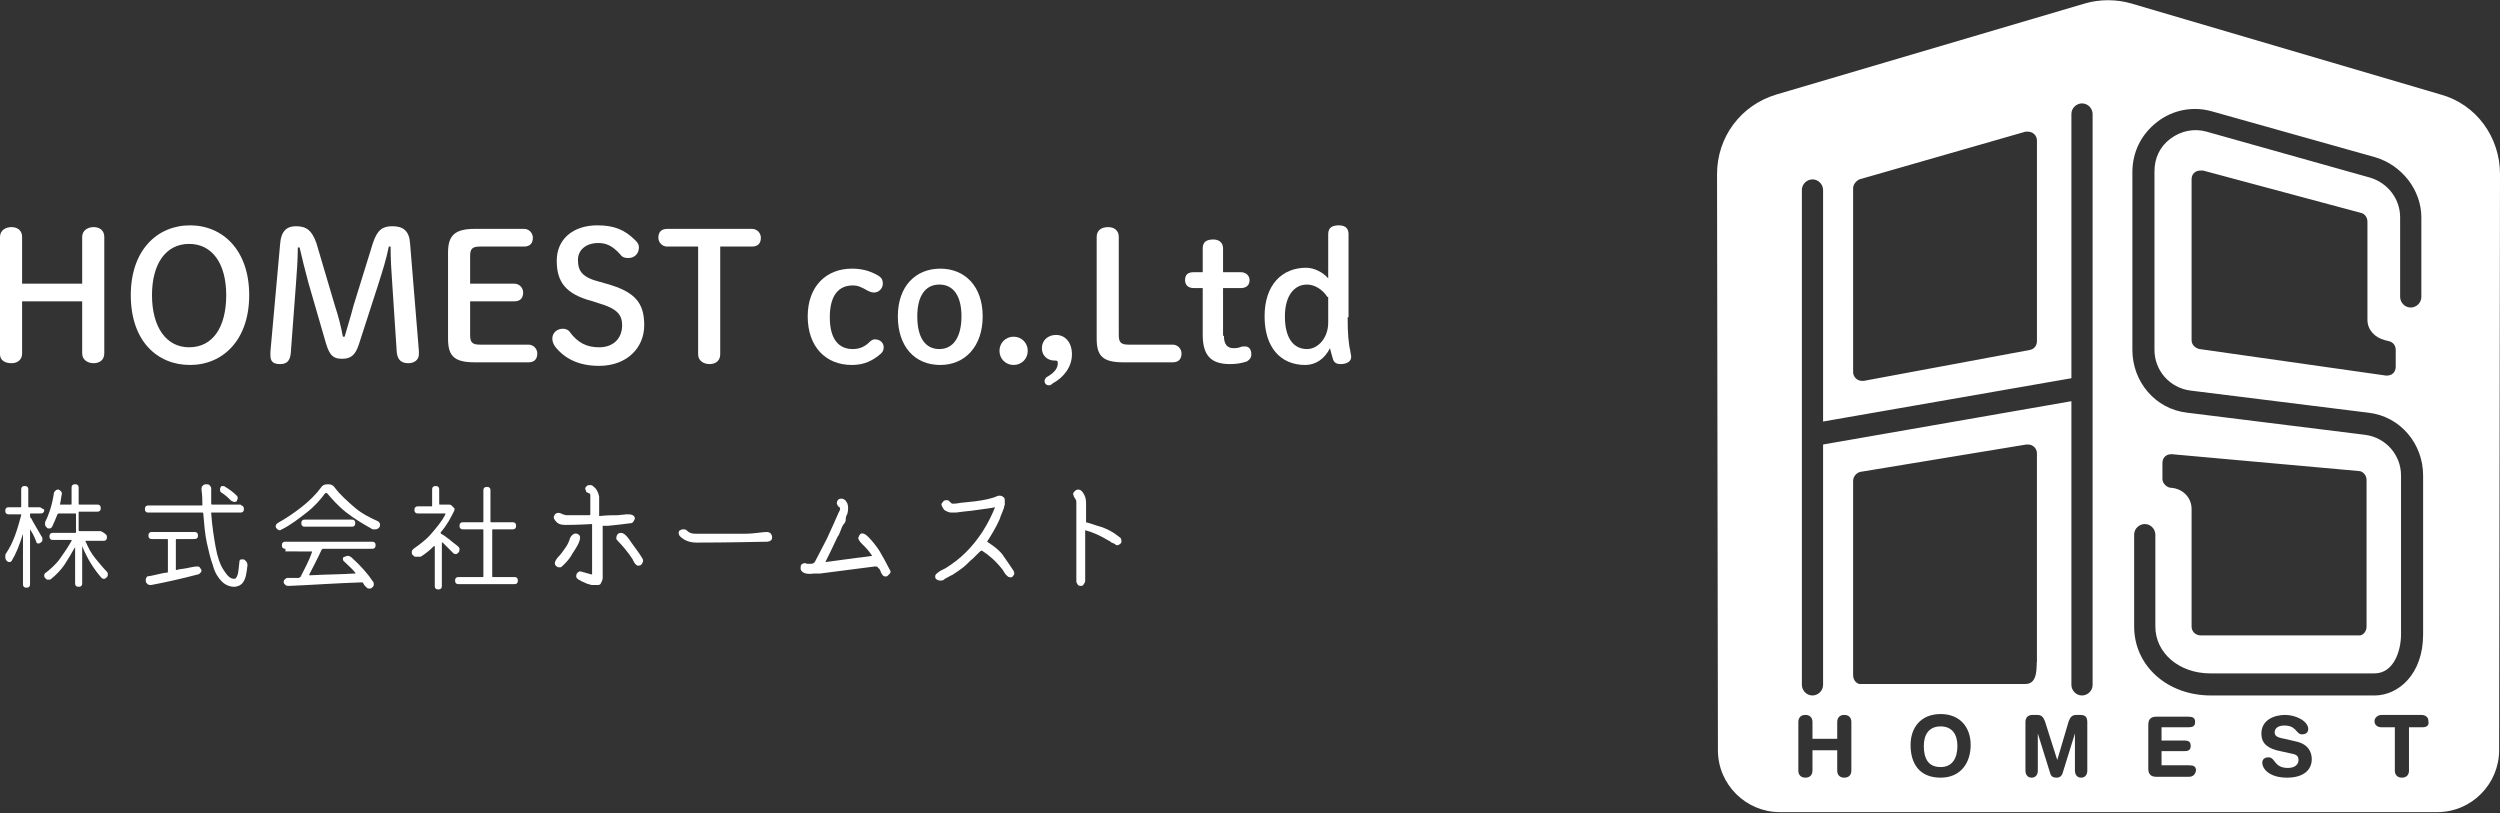 <?xml version="1.0" encoding="utf-8"?>
<!-- Generator: Adobe Illustrator 24.3.0, SVG Export Plug-In . SVG Version: 6.00 Build 0)  -->
<svg version="1.1" id="レイヤー_1" xmlns="http://www.w3.org/2000/svg" xmlns:xlink="http://www.w3.org/1999/xlink" x="0px"
	 y="0px" width="282.9px" height="92px" viewBox="0 0 282.9 92" style="enable-background:new 0 0 282.9 92;" xml:space="preserve">
<rect x="0" y="0" width="282.9" height="92" fill="#333333" stroke="none"/>
<style type="text/css">
	.st0{fill:#FFFFFF;}
</style>
<g>
	<path class="st0" d="M276.2,10.7L241.2,0.4c-1.7-0.5-3.6-0.5-5.3,0L201,10.7c-4,1.2-6.7,4.8-6.7,9l0.1,65.2c0,3.9,3.2,7,7,7l74.4,0
		c3.9,0,7-3.2,7-7l0.1-65.2C282.9,15.5,280.2,11.8,276.2,10.7z M209.7,21.3c0-0.4,0.3-0.8,0.7-1l18.8-5.4c0.1,0,0.2,0,0.3,0
		c0.5,0,1,0.4,1,1v22.7c0,0.5-0.3,0.9-0.8,1l-18.8,3.5c-0.1,0-0.1,0-0.2,0c-0.5,0-1-0.4-1-1V21.3z M209.5,87.2
		c0,0.5-0.3,0.8-0.8,0.8c-0.5,0-0.8-0.3-0.8-0.8v-2.3h-2.8v2.3c0,0.5-0.3,0.8-0.8,0.8c-0.5,0-0.8-0.3-0.8-0.8v-5.5
		c0-0.5,0.3-0.8,0.8-0.8c0.5,0,0.8,0.3,0.8,0.8v1.9h2.8v-1.9c0-0.5,0.3-0.8,0.8-0.8c0.5,0,0.8,0.3,0.8,0.8V87.2z M229.2,77.4
		l-18.8,0c-0.4-0.1-0.7-0.5-0.7-1V54.4c0-0.5,0.4-0.9,0.8-1l18.8-3.1c0.1,0,0.1,0,0.2,0c0.5,0,1,0.4,1,1v23.5
		C230.4,75.3,230.7,77.4,229.2,77.4z M236.2,87.2c0,0.4-0.2,0.8-0.7,0.8c-0.5,0-0.7-0.4-0.7-0.8V83h0l-1.4,4.5
		c-0.1,0.3-0.3,0.5-0.7,0.5c-0.3,0-0.6-0.1-0.7-0.5l-1.4-4.5h0v4.2c0,0.4-0.2,0.8-0.7,0.8c-0.5,0-0.7-0.4-0.7-0.8v-5.5
		c0-0.6,0.4-0.8,0.8-0.8h0.5c0.5,0,0.7,0.2,0.9,0.7l1.4,4.4h0l1.3-4.4c0.2-0.5,0.4-0.7,0.9-0.7h0.4c0.4,0,0.8,0.1,0.8,0.8V87.2z
		 M236.8,77.5c0,0.7-0.6,1.2-1.2,1.2c-0.7,0-1.2-0.6-1.2-1.2V45.4l-28.1,4.9v27.2c0,0.7-0.6,1.2-1.2,1.2c-0.7,0-1.2-0.6-1.2-1.2v-56
		c0-0.7,0.6-1.2,1.2-1.2c0.7,0,1.2,0.6,1.2,1.2v26.2l28.1-4.9V12.9c0-0.7,0.6-1.2,1.2-1.2c0.7,0,1.2,0.6,1.2,1.2V77.5z M247.7,87.9
		h-3.7c-0.5,0-0.9-0.2-0.9-0.9v-5c0-0.7,0.4-0.9,0.9-0.9h3.6c0.5,0,0.8,0.1,0.8,0.6c0,0.5-0.3,0.6-0.8,0.6h-3v1.5h2.6
		c0.4,0,0.7,0.1,0.7,0.6c0,0.5-0.3,0.6-0.7,0.6h-2.6v1.6h3.1c0.5,0,0.8,0.1,0.8,0.6C248.4,87.7,248.1,87.9,247.7,87.9z M258.8,88
		c-2,0-2.8-1-2.8-1.7c0-0.4,0.3-0.6,0.7-0.6c0.8,0,0.6,1.2,2.2,1.2c0.8,0,1.2-0.4,1.2-0.9c0-0.3-0.1-0.6-0.7-0.7l-1.8-0.4
		c-1.4-0.4-1.7-1.1-1.7-1.9c0-1.5,1.4-2.1,2.7-2.1c1.2,0,2.6,0.7,2.6,1.6c0,0.4-0.3,0.6-0.7,0.6c-0.7,0-0.6-1-2-1
		c-0.7,0-1.1,0.3-1.1,0.8c0,0.5,0.6,0.6,1.1,0.7l1.3,0.3c1.4,0.3,1.8,1.2,1.8,2C261.6,87.1,260.7,88,258.8,88z M250.2,78.7
		c-5,0-8.7-3.4-8.7-7.8V60.5c0-0.7,0.6-1.2,1.2-1.2c0.7,0,1.2,0.6,1.2,1.2v10.4c0,3,2.7,5.3,6.2,5.3h18.6c2.2,0,3-2.6,3-4.4v-18
		c0-2.3-1.7-4.3-4.1-4.6l-20.1-2.5c-3.6-0.4-6.2-3.5-6.2-7.1V19.5c0-2.3,1-4.3,2.8-5.7c1.8-1.4,4.1-1.8,6.2-1.2l18.5,5.2
		c3,0.9,5.2,3.7,5.2,6.8v9c0,0.7-0.6,1.2-1.2,1.2c-0.7,0-1.2-0.6-1.2-1.2v-9c0-2.1-1.4-3.9-3.4-4.5l-18.5-5.2
		c-1.4-0.4-2.9-0.1-4.1,0.8c-1.2,0.9-1.8,2.2-1.8,3.7v20.2c0,2.3,1.7,4.3,4.1,4.6l20.1,2.5c3.6,0.4,6.2,3.5,6.2,7.1v18
		c0,4.5-2.8,6.9-5.5,6.9H250.2z M245.7,55.2c-0.5,0-1-0.5-1-1v-1.8c0-0.6,0.4-1,1-1c0,0,0.1,0,0.1,0l21.1,1.9c0.5,0,0.9,0.5,0.9,1
		v16.6c0,0.5-0.3,0.9-0.7,1c0,0-18.1,0-18.1,0c-0.5,0-1-0.4-1-1V57.6C248,56.3,247,55.3,245.7,55.2z M269.9,38.5l0.4,0.1
		c0.5,0.1,0.8,0.5,0.8,1v1.9c0,0.6-0.4,1-1,1c0,0-0.1,0-0.1,0l-21.1-3c-0.5-0.1-0.9-0.5-0.9-1V20.3c0-0.6,0.4-1,1-1
		c0.1,0,0.2,0,0.3,0l17.9,4.8c0.4,0.1,0.7,0.5,0.7,1v11.1C267.9,37.3,268.7,38.2,269.9,38.5z M274.1,82.3h-1.5v4.9
		c0,0.5-0.3,0.8-0.8,0.8s-0.8-0.3-0.8-0.8v-4.9h-1.5c-0.4,0-0.8-0.2-0.8-0.7c0-0.4,0.4-0.7,0.8-0.7h4.5c0.4,0,0.8,0.2,0.8,0.7
		C274.9,82.1,274.6,82.3,274.1,82.3z M219.6,88c-2.4,0-3.4-1.6-3.4-3.7c0-2,1.2-3.5,3.4-3.5s3.4,1.5,3.4,3.5
		C223,86.3,221.9,88,219.6,88z M221.5,84.4c0,1.3-0.5,2.4-1.9,2.4c-1.5,0-1.9-1.1-1.9-2.4c0-1.3,0.6-2.2,1.9-2.2
		S221.5,83.1,221.5,84.4z"/>
	<g>
		<g>
			<path class="st0" d="M2.5,34.1v5.9c0,0.7-0.5,1.1-1.2,1.1S0,40.8,0,40.1V26.8c0-0.7,0.6-1.1,1.3-1.1s1.2,0.4,1.2,1.1v5.3h6.8
				v-5.3c0-0.7,0.6-1.1,1.3-1.1c0.7,0,1.2,0.4,1.2,1.1v13.2c0,0.7-0.5,1.1-1.2,1.1c-0.7,0-1.3-0.4-1.3-1.1v-5.9H2.5z"/>
			<path class="st0" d="M14.8,33.4c0-5.1,3-7.9,6.7-7.9c3.7,0,6.7,2.8,6.7,7.9s-3,7.9-6.7,7.9C17.8,41.3,14.8,38.6,14.8,33.4z
				 M25.6,33.4c0-3.6-1.6-5.8-4.2-5.8c-2.6,0-4.2,2.2-4.2,5.8c0,3.6,1.6,5.9,4.2,5.9C24.1,39.3,25.6,37,25.6,33.4z"/>
			<path class="st0" d="M33.7,28c0,1.3-0.1,2.7-0.2,4l-0.6,8c-0.1,0.9-0.5,1.2-1.2,1.2c-0.8,0-1.1-0.3-1.1-1c0-0.1,0-0.2,0-0.4
				l1.1-12.2c0.1-1.4,0.7-2,1.8-2c1.2,0,1.8,0.5,2.3,1.9l2.1,7.1c0.4,1.2,0.7,2.4,0.9,3.5H39c0.3-1.1,0.7-2.3,1-3.5l2.2-7.1
				c0.5-1.5,1.1-1.9,2.2-1.9c1.2,0,1.9,0.5,2,1.9l1,12.2c0,0.2,0,0.3,0,0.4c0,0.6-0.5,1-1.2,1c-0.8,0-1.2-0.4-1.3-1.2l-0.5-7.6
				c-0.1-1.4-0.2-2.9-0.2-4.4H44c-0.3,1.5-0.7,2.7-1.2,4.3l-2.2,6.8c-0.4,1.2-0.9,1.6-1.9,1.6s-1.4-0.4-1.8-1.7L34.9,32
				c-0.4-1.5-0.7-2.7-1-4H33.7z"/>
			<path class="st0" d="M59.8,39c0.6,0,1,0.5,1,1c0,0.6-0.3,1-1,1h-6.1c-2.4,0-3-0.8-3-2.7v-9.7c0-1.9,0.7-2.7,3-2.7h5.6
				c0.6,0,1,0.5,1,1c0,0.6-0.3,1-1,1h-5c-0.9,0-1.1,0.3-1.1,1.1v3.1h5c0.6,0,1,0.5,1,1c0,0.6-0.3,1-1,1h-5v3.8
				c0,0.8,0.2,1.1,1.1,1.1H59.8z"/>
			<path class="st0" d="M67.1,34.1c-3.1-0.8-4.1-2.2-4.1-4.6c0-2.4,1.8-4,4.6-4c1.9,0,3.1,0.5,4.3,1.7c0.3,0.3,0.4,0.5,0.4,0.8
				c0,0.7-0.5,1.2-1.2,1.2c-0.4,0-0.7-0.1-0.9-0.4c-0.9-1-1.6-1.3-2.5-1.3c-1.4,0-2.3,0.8-2.3,1.9c0,1.3,0.5,2,2.5,2.5l0.7,0.2
				c3.2,0.9,4.3,2.1,4.3,4.7s-2,4.6-5.1,4.6c-2.3,0-3.9-0.8-5-2.2c-0.2-0.3-0.3-0.6-0.3-0.9c0-0.6,0.5-1.1,1.2-1.1
				c0.4,0,0.7,0.2,0.8,0.4c0.9,1.2,1.9,1.7,3.3,1.7c1.6,0,2.6-1,2.6-2.5c0-1.2-0.6-1.9-2.7-2.5L67.1,34.1z"/>
			<path class="st0" d="M81.5,40.1c0,0.7-0.5,1.1-1.2,1.1c-0.7,0-1.3-0.4-1.3-1.1V27.9h-3.5c-0.6,0-1-0.5-1-1c0-0.6,0.3-1,1-1h9.6
				c0.6,0,1,0.5,1,1c0,0.6-0.3,1-1,1h-3.6V40.1z"/>
			<path class="st0" d="M99.7,40c-0.9,0.8-1.9,1.3-3.3,1.3c-3,0-5-2.1-5-5.5c0-3.4,2.1-5.4,5-5.4c1,0,2,0.2,3,0.8
				c0.3,0.2,0.5,0.4,0.5,0.9c0,0.5-0.4,1-1,1c-0.3,0-0.5-0.1-0.7-0.2c-0.7-0.4-1.1-0.6-1.7-0.6c-1.5,0-2.6,1-2.6,3.6
				c0,2.6,1.1,3.6,2.6,3.6c0.8,0,1.4-0.3,1.9-0.8c0.2-0.2,0.4-0.3,0.6-0.3c0.6,0,1,0.4,1,0.9C100,39.6,99.9,39.8,99.7,40z"/>
			<path class="st0" d="M101.6,35.8c0-3.4,2-5.4,4.8-5.4s4.8,2,4.8,5.4c0,3.4-2,5.5-4.8,5.5C103.5,41.3,101.6,39.2,101.6,35.8z
				 M108.8,35.8c0-2.3-0.9-3.6-2.5-3.6c-1.6,0-2.5,1.3-2.5,3.6c0,2.4,0.9,3.7,2.5,3.7C107.9,39.5,108.8,38.1,108.8,35.8z"/>
			<path class="st0" d="M116.3,39.7c0,0.9-0.7,1.6-1.6,1.6c-0.9,0-1.6-0.7-1.6-1.6c0-0.9,0.7-1.6,1.6-1.6
				C115.6,38.1,116.3,38.8,116.3,39.7z"/>
			<path class="st0" d="M118.7,43.6c-0.3,0-0.5-0.2-0.5-0.5c0-0.1,0.1-0.3,0.2-0.4c0.9-0.5,1.3-1,1.3-1.6c0-0.3-0.1-0.3-0.4-0.3
				c-0.7,0-1.4-0.5-1.4-1.4s0.7-1.5,1.6-1.5c1,0,1.8,0.8,1.8,2.2c0,1.4-0.9,2.6-2.2,3.3C119,43.5,118.9,43.6,118.7,43.6z"/>
			<path class="st0" d="M132.7,39c0.6,0,1,0.5,1,1c0,0.6-0.3,1-1,1h-5.6c-2.4,0-3-0.8-3-2.7V26.8c0-0.7,0.5-1.1,1.3-1.1
				c0.7,0,1.2,0.4,1.2,1.1v11.1c0,0.8,0.2,1.1,1.1,1.1H132.7z"/>
			<path class="st0" d="M138.5,38c0,1,0.4,1.4,1.1,1.4c0.2,0,0.4,0,0.7-0.1c0.2-0.1,0.4-0.1,0.6-0.1c0.4,0,0.7,0.3,0.7,0.9
				c0,0.4-0.2,0.6-0.5,0.8c-0.6,0.2-1.2,0.3-1.9,0.3c-2.1,0-3.1-0.9-3.1-3.3v-5.3h-1c-0.7,0-1-0.4-1-0.9c0-0.6,0.3-0.9,1-0.9h1v-2.7
				c0-0.7,0.4-1,1.2-1c0.7,0,1.1,0.4,1.1,1v2.7h2c0.6,0,1,0.4,1,0.9c0,0.6-0.4,0.9-1,0.9h-2V38z"/>
			<path class="st0" d="M152.5,35.9c0,1.8,0.1,3,0.3,3.8c0,0.2,0.1,0.4,0.1,0.7c0,0.5-0.5,0.8-1.2,0.8c-0.5,0-0.8-0.2-0.9-0.7
				c-0.1-0.3-0.2-0.7-0.3-1.1c-0.6,1.2-1.6,1.9-2.8,1.9c-2.8,0-4.6-2-4.6-5.5c0-3.6,2-5.5,4.7-5.5c0.9,0,1.9,0.5,2.5,1.2v-5
				c0-0.7,0.4-1,1.2-1s1.1,0.4,1.1,1V35.9z M150.2,33.6c-0.5-0.8-1.4-1.4-2.3-1.4c-1.4,0-2.5,1.2-2.5,3.6c0,2.5,1,3.7,2.5,3.7
				c1.2,0,2.4-1.2,2.4-3V33.6z"/>
		</g>
	</g>
	<g>
		<path class="st0" d="M4.7,60.7c0.1,0.1,0.1,0.2,0.1,0.4s-0.1,0.2-0.2,0.3c-0.1,0.1-0.2,0.1-0.3,0.1s-0.2-0.1-0.2-0.2
			C4,61,3.8,60.5,3.4,59.9c0,0,0,0,0,0s0,0,0,0v6.2c0,0.1,0,0.2-0.1,0.3c-0.1,0.1-0.2,0.1-0.3,0.1s-0.2,0-0.3-0.1
			c-0.1-0.1-0.1-0.2-0.1-0.3v-5.7c0,0,0,0,0,0s0,0,0,0c-0.4,1.3-0.8,2.3-1.3,3.1c-0.1,0.1-0.1,0.1-0.3,0.1c-0.1,0-0.2-0.1-0.3-0.2
			c-0.1-0.2-0.1-0.3-0.1-0.4c0-0.2,0-0.3,0.1-0.4c0.4-0.6,0.7-1.2,1-2s0.5-1.6,0.7-2.3c0,0,0-0.1,0-0.1s0,0-0.1,0H1
			c-0.1,0-0.2,0-0.3-0.1s-0.1-0.2-0.1-0.3s0-0.2,0.1-0.3s0.2-0.1,0.3-0.1h1.3c0.1,0,0.1,0,0.1-0.1v-1.9c0-0.1,0-0.2,0.1-0.3
			c0.1-0.1,0.2-0.1,0.3-0.1s0.2,0,0.3,0.1c0.1,0.1,0.1,0.2,0.1,0.3v1.9c0,0.1,0,0.1,0.1,0.1h1.1c0.1,0,0.2,0,0.3,0.1S5,57.6,5,57.7
			s0,0.2-0.1,0.3s-0.2,0.1-0.3,0.1H3.5c-0.1,0-0.1,0-0.1,0.1v0.2c0,0.1,0,0.2,0.1,0.2C3.8,59.2,4.2,59.8,4.7,60.7z M12,60.5
			c0.1,0.1,0.1,0.2,0.1,0.3c0,0.1,0,0.2-0.1,0.3s-0.2,0.1-0.3,0.1H9.8c0,0,0,0-0.1,0s0,0.1,0,0.1c0.3,0.7,0.6,1.3,1.1,1.9
			s0.9,1.1,1.3,1.5c0.1,0.1,0.1,0.2,0.1,0.3c0,0.1,0,0.2-0.1,0.3c-0.1,0.1-0.2,0.2-0.3,0.2s-0.2,0-0.3-0.1c-0.8-0.9-1.6-2.1-2.2-3.6
			c0,0,0,0,0,0s0,0,0,0v4.2c0,0.1,0,0.2-0.1,0.3c-0.1,0.1-0.2,0.1-0.3,0.1s-0.2,0-0.3-0.1c-0.1-0.1-0.1-0.2-0.1-0.3v-4.1
			c0,0,0,0,0,0s0,0,0,0c-0.4,0.7-0.8,1.4-1.2,2s-1,1.2-1.5,1.6c-0.1,0.1-0.2,0.1-0.4,0.1c-0.1,0-0.2-0.1-0.3-0.2
			c-0.1-0.1-0.1-0.2-0.1-0.3c0-0.1,0.1-0.3,0.2-0.3c0.5-0.4,1.1-0.9,1.6-1.6s0.9-1.3,1.3-2c0,0,0-0.1,0-0.1s0,0-0.1,0h-2
			c-0.1,0-0.2,0-0.3-0.1s-0.1-0.2-0.1-0.3c0-0.1,0-0.2,0.1-0.3s0.2-0.1,0.3-0.1h2.5c0.1,0,0.1,0,0.1-0.1v-2c0-0.1,0-0.1-0.1-0.1H6.7
			c-0.1,0-0.1,0-0.2,0.1c-0.2,0.5-0.4,1-0.6,1.4c-0.1,0.1-0.1,0.2-0.3,0.2s-0.2,0-0.3-0.1c-0.1-0.1-0.2-0.2-0.2-0.3
			c0-0.1,0-0.2,0-0.3c0.4-0.8,0.8-1.9,1-3.3c0-0.1,0.1-0.2,0.2-0.3s0.2-0.1,0.3-0.1c0.1,0,0.2,0.1,0.3,0.2s0.1,0.2,0.1,0.3
			c-0.1,0.4-0.1,0.7-0.2,1.1c0,0,0,0.1,0,0.1s0,0,0.1,0h1.1c0.1,0,0.1,0,0.1-0.1v-1.8c0-0.1,0-0.2,0.1-0.3c0.1-0.1,0.2-0.1,0.3-0.1
			s0.2,0,0.3,0.1c0.1,0.1,0.1,0.2,0.1,0.3V57c0,0.1,0,0.1,0.1,0.1h2c0.1,0,0.2,0,0.3,0.1s0.1,0.2,0.1,0.3s0,0.2-0.1,0.3
			c-0.1,0.1-0.2,0.1-0.3,0.1h-2c-0.1,0-0.1,0-0.1,0.1v2c0,0.1,0,0.1,0.1,0.1h2.4C11.8,60.3,11.9,60.4,12,60.5z"/>
		<path class="st0" d="M27.5,57.3c0.1,0.1,0.1,0.2,0.1,0.3s0,0.2-0.1,0.3c-0.1,0.1-0.2,0.1-0.3,0.1H24c0,0-0.1,0-0.1,0s0,0.1,0,0.1
			c0.1,1.4,0.3,2.7,0.5,3.8s0.5,2,0.9,2.6s0.7,1,1.2,1c0.2,0,0.3-0.2,0.4-0.5s0.1-0.8,0.2-1.5c0-0.1,0.1-0.2,0.2-0.2
			c0.1,0,0.2,0,0.3,0c0.3,0.2,0.4,0.4,0.4,0.6c0,0,0,0.1,0,0.1c-0.1,0.9-0.2,1.5-0.5,1.9c-0.2,0.3-0.6,0.5-1,0.5
			c-0.5,0-1-0.2-1.4-0.6s-0.8-1-1-1.8c-0.3-0.8-0.5-1.7-0.7-2.6s-0.3-2.1-0.4-3.3c0-0.1-0.1-0.1-0.1-0.1h-6.1c-0.1,0-0.2,0-0.3-0.1
			c-0.1-0.1-0.1-0.2-0.1-0.3s0-0.2,0.1-0.3c0.1-0.1,0.2-0.1,0.3-0.1h6c0,0,0.1,0,0.1,0s0-0.1,0-0.1c0-0.4,0-1-0.1-1.7
			c0-0.1,0-0.3,0.1-0.4s0.2-0.2,0.4-0.2s0.3,0,0.4,0.1s0.2,0.2,0.2,0.4c0,0.6,0,1.2,0,1.7c0,0.1,0.1,0.1,0.1,0.1h3.2
			C27.3,57.2,27.4,57.2,27.5,57.3z M20,61c-0.1,0-0.1,0-0.1,0.1v3.3c0,0,0,0.1,0,0.1s0.1,0,0.1,0c0.2-0.1,0.6-0.1,1.1-0.2
			s0.9-0.2,1.2-0.2c0.1,0,0.2,0,0.3,0.1c0.1,0.1,0.1,0.2,0.2,0.3c0,0.1,0,0.2-0.1,0.3s-0.2,0.2-0.3,0.2c-1.9,0.5-3.7,0.9-5.3,1.2
			c-0.1,0-0.3,0-0.4-0.1c-0.1-0.1-0.2-0.2-0.2-0.3c0-0.1,0-0.2,0-0.3s0.1-0.1,0.1-0.2c0.1-0.1,0.1-0.1,0.2-0.1c0.2,0,0.5-0.1,1-0.2
			c0.5-0.1,0.8-0.2,1.1-0.2c0.1,0,0.1-0.1,0.1-0.2v-3.5c0-0.1,0-0.1-0.1-0.1h-1.7c-0.1,0-0.2,0-0.3-0.1s-0.1-0.2-0.1-0.3
			s0-0.2,0.1-0.3s0.2-0.1,0.3-0.1h4.8c0.1,0,0.2,0,0.3,0.1s0.1,0.2,0.1,0.3s0,0.2-0.1,0.3S22,61,21.8,61H20z M26.8,56.1
			c0.1,0.1,0.1,0.2,0.1,0.3s-0.1,0.2-0.1,0.3c-0.1,0.1-0.2,0.1-0.3,0.1c-0.1,0-0.2-0.1-0.3-0.1c-0.3-0.3-0.7-0.7-1.2-1
			c-0.1-0.1-0.1-0.2-0.1-0.3s0-0.2,0.1-0.3C25,55,25.1,55,25.2,55c0.1,0,0.2,0,0.3,0.1C26,55.4,26.4,55.7,26.8,56.1z"/>
		<path class="st0" d="M36.3,55.2c0.2-0.3,0.4-0.4,0.8-0.4s0.6,0.1,0.8,0.4c0.6,0.8,1.4,1.5,2.2,2.2s1.8,1.2,2.7,1.6
			c0.1,0.1,0.2,0.2,0.2,0.3c0,0,0,0.1,0,0.1c0,0.1,0,0.2-0.1,0.3c-0.1,0.1-0.2,0.2-0.4,0.2c-0.1,0-0.1,0-0.2,0c-0.1,0-0.2,0-0.3-0.1
			c-0.9-0.5-1.9-1.1-2.8-1.8s-1.6-1.5-2.2-2.2c0,0,0,0-0.1,0s-0.1,0-0.1,0c-0.5,0.7-1.2,1.5-2.1,2.2s-1.8,1.4-2.8,1.9
			c-0.1,0-0.1,0.1-0.2,0.1c-0.1,0-0.1,0-0.1,0c-0.1,0-0.2-0.1-0.3-0.2c-0.1-0.1-0.1-0.2-0.1-0.2c0,0,0-0.1,0-0.1
			c0-0.1,0.1-0.2,0.2-0.3c0.9-0.5,1.8-1.1,2.7-1.8S35.8,55.9,36.3,55.2z M32.3,62.1c-0.1,0-0.2,0-0.3-0.1c-0.1-0.1-0.1-0.2-0.1-0.3
			s0-0.2,0.1-0.3c0.1-0.1,0.2-0.1,0.3-0.1h9.8c0.1,0,0.2,0,0.3,0.1s0.1,0.2,0.1,0.3s0,0.2-0.1,0.3s-0.2,0.1-0.3,0.1h-5.5
			c-0.1,0-0.1,0-0.2,0.1c-0.5,1.1-1,2-1.4,2.8c0,0,0,0.1,0,0.1s0,0,0.1,0c1.8-0.1,3.5-0.1,5-0.2c0,0,0,0,0.1,0s0,0,0-0.1
			c-0.4-0.5-0.9-0.9-1.3-1.3c-0.1-0.1-0.1-0.2-0.1-0.3s0.1-0.2,0.2-0.2s0.2-0.1,0.3-0.1c0,0,0.1,0,0.1,0c0.1,0,0.3,0.1,0.4,0.2
			c1,0.9,1.8,1.8,2.4,2.7c0.1,0.1,0.1,0.2,0.1,0.4c0,0.1-0.1,0.2-0.2,0.3c-0.1,0.1-0.2,0.1-0.3,0.1c0,0-0.1,0-0.1,0
			c-0.1,0-0.2-0.1-0.3-0.2c-0.1-0.1-0.2-0.2-0.3-0.4c0-0.1-0.1-0.1-0.2-0.1c-3,0.1-5.7,0.3-8.2,0.4c-0.1,0-0.3,0-0.4-0.1
			c-0.1-0.1-0.2-0.2-0.2-0.3c0-0.1,0-0.2,0.1-0.3s0.2-0.2,0.3-0.2c0.5,0,1,0,1.3,0c0.1,0,0.1-0.1,0.2-0.1c0.5-1,1-1.9,1.3-2.8
			c0,0,0-0.1,0-0.1s0,0-0.1,0H32.3z M34.2,59.5c-0.1-0.1-0.1-0.2-0.1-0.3s0-0.2,0.1-0.3s0.2-0.1,0.3-0.1h5.3c0.1,0,0.2,0,0.3,0.1
			s0.1,0.2,0.1,0.3s0,0.2-0.1,0.3c-0.1,0.1-0.2,0.1-0.3,0.1h-5.3C34.4,59.6,34.3,59.6,34.2,59.5z"/>
		<path class="st0" d="M51.8,61.8c0.1,0.1,0.2,0.2,0.2,0.3c0,0.1,0,0.3-0.1,0.4c-0.1,0.1-0.2,0.2-0.3,0.2c-0.1,0-0.2,0-0.3-0.1
			c-0.4-0.4-0.8-0.8-1.2-1.2c0,0,0,0-0.1,0c0,0,0,0,0,0.1v4.8c0,0.1,0,0.2-0.1,0.3c-0.1,0.1-0.2,0.1-0.3,0.1s-0.2,0-0.3-0.1
			c-0.1-0.1-0.1-0.2-0.1-0.3v-4.4c0,0,0,0,0-0.1c0,0,0,0-0.1,0c-0.5,0.5-1,0.9-1.5,1.2C47.3,63,47.1,63,47,63
			c-0.1,0-0.2-0.1-0.3-0.2c-0.1-0.1-0.1-0.2-0.1-0.3c0,0,0-0.1,0-0.1c0-0.1,0.1-0.2,0.2-0.3c0.7-0.5,1.4-1,2-1.7s1.2-1.4,1.6-2.2
			c0,0,0-0.1,0-0.1s0,0-0.1,0h-3c-0.1,0-0.2,0-0.3-0.1c-0.1-0.1-0.1-0.2-0.1-0.3s0-0.2,0.1-0.3s0.2-0.1,0.3-0.1h1.5
			c0.1,0,0.1,0,0.1-0.1v-1.8c0-0.1,0-0.2,0.1-0.3c0.1-0.1,0.2-0.1,0.3-0.1s0.2,0,0.3,0.1c0.1,0.1,0.1,0.2,0.1,0.3V57
			c0,0.1,0,0.1,0.1,0.1h1c0,0,0,0,0,0c0.1,0,0.2,0,0.3,0.1l0.1,0.1c0.1,0.1,0.1,0.1,0.2,0.2s0,0.2,0,0.3c-0.4,0.8-0.8,1.6-1.5,2.4
			c-0.1,0.1,0,0.1,0,0.2C50.5,60.7,51,61.2,51.8,61.8z M55.7,65.2c0,0.1,0,0.1,0.1,0.1h2.4c0.1,0,0.2,0,0.3,0.1
			c0.1,0.1,0.1,0.2,0.1,0.3s0,0.2-0.1,0.3c-0.1,0.1-0.2,0.1-0.3,0.1h-6.3c-0.1,0-0.2,0-0.3-0.1c-0.1-0.1-0.1-0.2-0.1-0.3
			s0-0.2,0.1-0.3c0.1-0.1,0.2-0.1,0.3-0.1h2.7c0.1,0,0.1,0,0.1-0.1V60c0-0.1,0-0.1-0.1-0.1h-2.2c-0.1,0-0.2,0-0.3-0.1
			s-0.1-0.2-0.1-0.3s0-0.2,0.1-0.3s0.2-0.1,0.3-0.1h2.2c0.1,0,0.1,0,0.1-0.1v-3.5c0-0.1,0-0.2,0.1-0.3c0.1-0.1,0.2-0.1,0.3-0.1
			s0.2,0,0.3,0.1c0.1,0.1,0.1,0.2,0.1,0.3v3.5c0,0.1,0,0.1,0.1,0.1H58c0.1,0,0.2,0,0.3,0.1s0.1,0.2,0.1,0.3s0,0.2-0.1,0.3
			s-0.2,0.1-0.3,0.1h-2.2c-0.1,0-0.1,0-0.1,0.1V65.2z"/>
		<path class="st0" d="M65.3,60.4c0.6,0.2,0.4,0.9-0.5,2.2c-0.2,0.4-0.5,0.8-0.9,1.2c-0.3,0.3-0.4,0.4-0.5,0.4c-0.2,0-0.3,0-0.4-0.1
			c-0.3-0.2-0.3-0.5,0.1-1c0.3-0.3,0.6-0.7,0.8-1c0.3-0.4,0.5-0.8,0.6-1.2C64.7,60.5,65,60.3,65.3,60.4z M68.8,59.5
			c-0.1,0-0.2,0-0.3,0c-0.1,0-0.2,0-0.3,0l0,2.3c0,2.1,0,3.3,0,3.6c0,0.2-0.1,0.4-0.2,0.6s-0.2,0.2-0.5,0.2c-0.1,0-0.3,0-0.5,0
			s-0.3-0.1-0.4-0.1s-0.3-0.1-0.5-0.2s-0.3-0.1-0.4-0.2c-0.3-0.1-0.5-0.3-0.5-0.5c0-0.2,0.1-0.4,0.3-0.5c0.1-0.1,0.4,0,0.7,0.1
			c0.1,0,0.2,0.1,0.4,0.1c0.2,0.1,0.3,0.1,0.4,0.1c0-0.9,0-2.8,0-5.7c-1.7,0.1-2.7,0.1-3,0.1c-0.5,0-0.8-0.1-1-0.3
			c-0.1-0.1-0.2-0.2-0.3-0.4c-0.1-0.2,0-0.3,0.1-0.5c0.2-0.2,0.4-0.2,0.7-0.1c0.1,0.1,0.2,0.1,0.2,0.1c0.1,0,0.2,0.1,0.4,0.1
			c0.3,0,1,0,2.2,0c0.1,0,0.2,0,0.3,0c0.2,0,0.2,0,0.2-0.1c0-0.1,0-0.3,0-0.6c0-0.1,0-0.3,0-0.6c0-0.6,0-0.9,0-1
			c0-0.1-0.1-0.2-0.2-0.2c-0.2-0.1-0.3-0.1-0.3-0.3c-0.1-0.1-0.1-0.3,0-0.4c0.1-0.1,0.2-0.2,0.3-0.2c0.1,0,0.2,0,0.3,0
			c0.1,0,0.2,0.1,0.3,0.2c0.3,0.2,0.5,0.6,0.6,1.1l0,2.2c0.9-0.1,1.6-0.1,2.1-0.1l1-0.1c0,0,0.1,0,0.1,0c0.2,0,0.4,0,0.6,0.1
			c0.2,0.1,0.3,0.3,0.2,0.5c-0.1,0.2-0.2,0.4-0.4,0.4C70.7,59.3,69.8,59.4,68.8,59.5z M72.7,63.2c0.1,0.2,0.1,0.3,0,0.5
			c-0.1,0.2-0.2,0.3-0.4,0.3c-0.1,0-0.1,0-0.2,0c-0.1-0.1-0.3-0.2-0.4-0.5c-0.1-0.1-0.1-0.2-0.1-0.2c-0.6-0.9-1.2-1.6-1.7-2.1
			c-0.2-0.2-0.2-0.3-0.1-0.6c0.1-0.2,0.2-0.3,0.5-0.3c0.2,0,0.5,0.2,0.8,0.6C71.7,61.8,72.3,62.5,72.7,63.2z"/>
		<path class="st0" d="M86.8,60.2c0.2,0,0.4,0.1,0.5,0.3s0.1,0.4,0,0.6c-0.1,0.1-0.3,0.2-0.5,0.2c-4.8,0.1-7.4,0.1-8,0.1
			c-0.5,0-0.9-0.1-1.3-0.3c-0.5-0.3-0.7-0.5-0.7-0.8c0-0.2,0.1-0.3,0.2-0.3c0.1-0.1,0.2-0.1,0.4-0.1s0.3,0.1,0.4,0.2
			c0.2,0.2,0.5,0.3,0.9,0.3c0.5,0,1.4,0,2.9,0c0.5,0,1.4,0,2.6,0S86.2,60.2,86.8,60.2z"/>
		<path class="st0" d="M100.7,64.5c0.1,0.1,0.1,0.3,0,0.4s-0.2,0.2-0.3,0.3c-0.3,0.1-0.5,0-0.7-0.4c-0.1-0.3-0.2-0.5-0.3-0.5
			c-0.1-0.2-0.2-0.2-0.4-0.2l-6.2,0.8c0,0-0.1,0-0.3,0s-0.3,0-0.4,0c-0.7,0.1-1.2,0-1.4-0.3c-0.1-0.1-0.1-0.2-0.1-0.3
			c0-0.2,0-0.4,0.2-0.5c0.2-0.1,0.4-0.1,0.5,0c0.1,0,0.2,0,0.5,0c0.2,0,0.3-0.1,0.4-0.2c0.3-0.6,0.8-1.5,1.4-2.7
			c0.6-1.3,1-2.2,1.3-2.9c0.2-0.3,0.2-0.5,0.1-0.6c-0.2-0.1-0.2-0.2-0.3-0.4c0-0.2,0-0.3,0.2-0.5c0.2-0.1,0.4-0.1,0.6,0
			s0.3,0.3,0.4,0.5c0.1,0.3,0.1,0.7,0,1.1c-0.1,0.2-0.2,0.4-0.2,0.7s-0.2,0.5-0.3,0.6c-0.1,0.2-0.2,0.4-0.3,0.7s-0.2,0.5-0.3,0.6
			c-0.6,1.3-1.1,2.3-1.4,2.9l5.3-0.7c-0.2-0.3-0.5-0.7-0.8-1c0,0-0.1-0.1-0.3-0.3c-0.2-0.2-0.3-0.3-0.4-0.5c-0.1-0.1-0.1-0.3,0-0.4
			c0-0.1,0.1-0.2,0.2-0.3c0.2-0.1,0.5,0,0.8,0.3c0.5,0.5,0.9,1,1.3,1.6C99.9,63,100.3,63.7,100.7,64.5z"/>
		<path class="st0" d="M114.7,64.6c0.1,0.2,0.1,0.4,0,0.5c-0.1,0.2-0.3,0.3-0.5,0.2c-0.1,0-0.2-0.1-0.3-0.2
			c-0.1-0.1-0.2-0.2-0.3-0.4s-0.2-0.3-0.2-0.3c-0.7-0.9-1.5-1.6-2.3-2.1c0,0-0.1,0-0.3,0.2c0,0-0.1,0.1-0.1,0.1
			c-0.1,0.1-0.1,0.1-0.1,0.1c-0.1,0.1-0.3,0.3-0.5,0.5c-0.4,0.3-0.7,0.7-1.1,1c-0.4,0.3-0.8,0.6-1.3,0.9c-0.1,0-0.2,0.1-0.4,0.2
			s-0.4,0.2-0.5,0.3c-0.1,0.1-0.3,0.1-0.4,0.1c-0.2,0-0.4-0.1-0.5-0.2s-0.1-0.4,0-0.5c0.1-0.1,0.2-0.2,0.5-0.4l0.6-0.3
			c0.8-0.5,1.6-1.1,2.3-1.8c1.4-1.4,2.5-3.1,3.3-5.1c-0.4,0.1-1.3,0.2-2.7,0.4c-1.1,0.1-1.6,0.2-1.7,0.2c-0.3,0-0.5,0-0.6,0
			c-0.2,0-0.4-0.1-0.6-0.2s-0.3-0.3-0.4-0.5c-0.1-0.2-0.1-0.3,0.1-0.5c0.1-0.2,0.3-0.2,0.5-0.2c0.1,0,0.2,0.1,0.3,0.2
			s0.2,0.2,0.3,0.2c0.1,0,0.4,0,0.9-0.1c1.1-0.1,2.1-0.2,3-0.4c0.4-0.1,0.8-0.2,1-0.3c0.4-0.2,0.7-0.1,0.9,0.1
			c0.1,0.1,0.1,0.2,0.1,0.4s0,0.3,0,0.4c0,0.1-0.1,0.2-0.1,0.4c-0.1,0.3-0.3,0.7-0.5,1.3c-0.4,0.9-0.9,1.7-1.4,2.5
			c0.6,0.4,1.2,0.8,1.7,1.4C113.9,63.4,114.3,64,114.7,64.6z"/>
		<path class="st0" d="M126.7,60.8c0.2,0.1,0.2,0.3,0.2,0.5s-0.2,0.3-0.4,0.4c-0.1,0-0.2,0-0.3-0.1s-0.2-0.1-0.4-0.2
			s-0.2-0.2-0.3-0.2c-1-0.6-1.9-1-2.7-1.2v5c0,0.1,0,0.2,0,0.3s0,0.3,0,0.4c0,0.1,0,0.2-0.1,0.3c-0.1,0.2-0.2,0.3-0.3,0.3
			c-0.2,0-0.3,0-0.4-0.1c-0.1-0.1-0.2-0.3-0.2-0.4v-8.9c0-0.2,0-0.3-0.1-0.4c0-0.1-0.1-0.1-0.1-0.2c-0.1-0.1-0.1-0.2-0.1-0.2
			c-0.1-0.2-0.1-0.3,0.1-0.5s0.3-0.2,0.4-0.2c0.3,0,0.5,0.2,0.7,0.6s0.2,0.7,0.2,1.1v2c0.8,0.2,1.2,0.4,1.3,0.4
			C125.3,59.8,126.1,60.3,126.7,60.8z"/>
	</g>
</g>
</svg>
